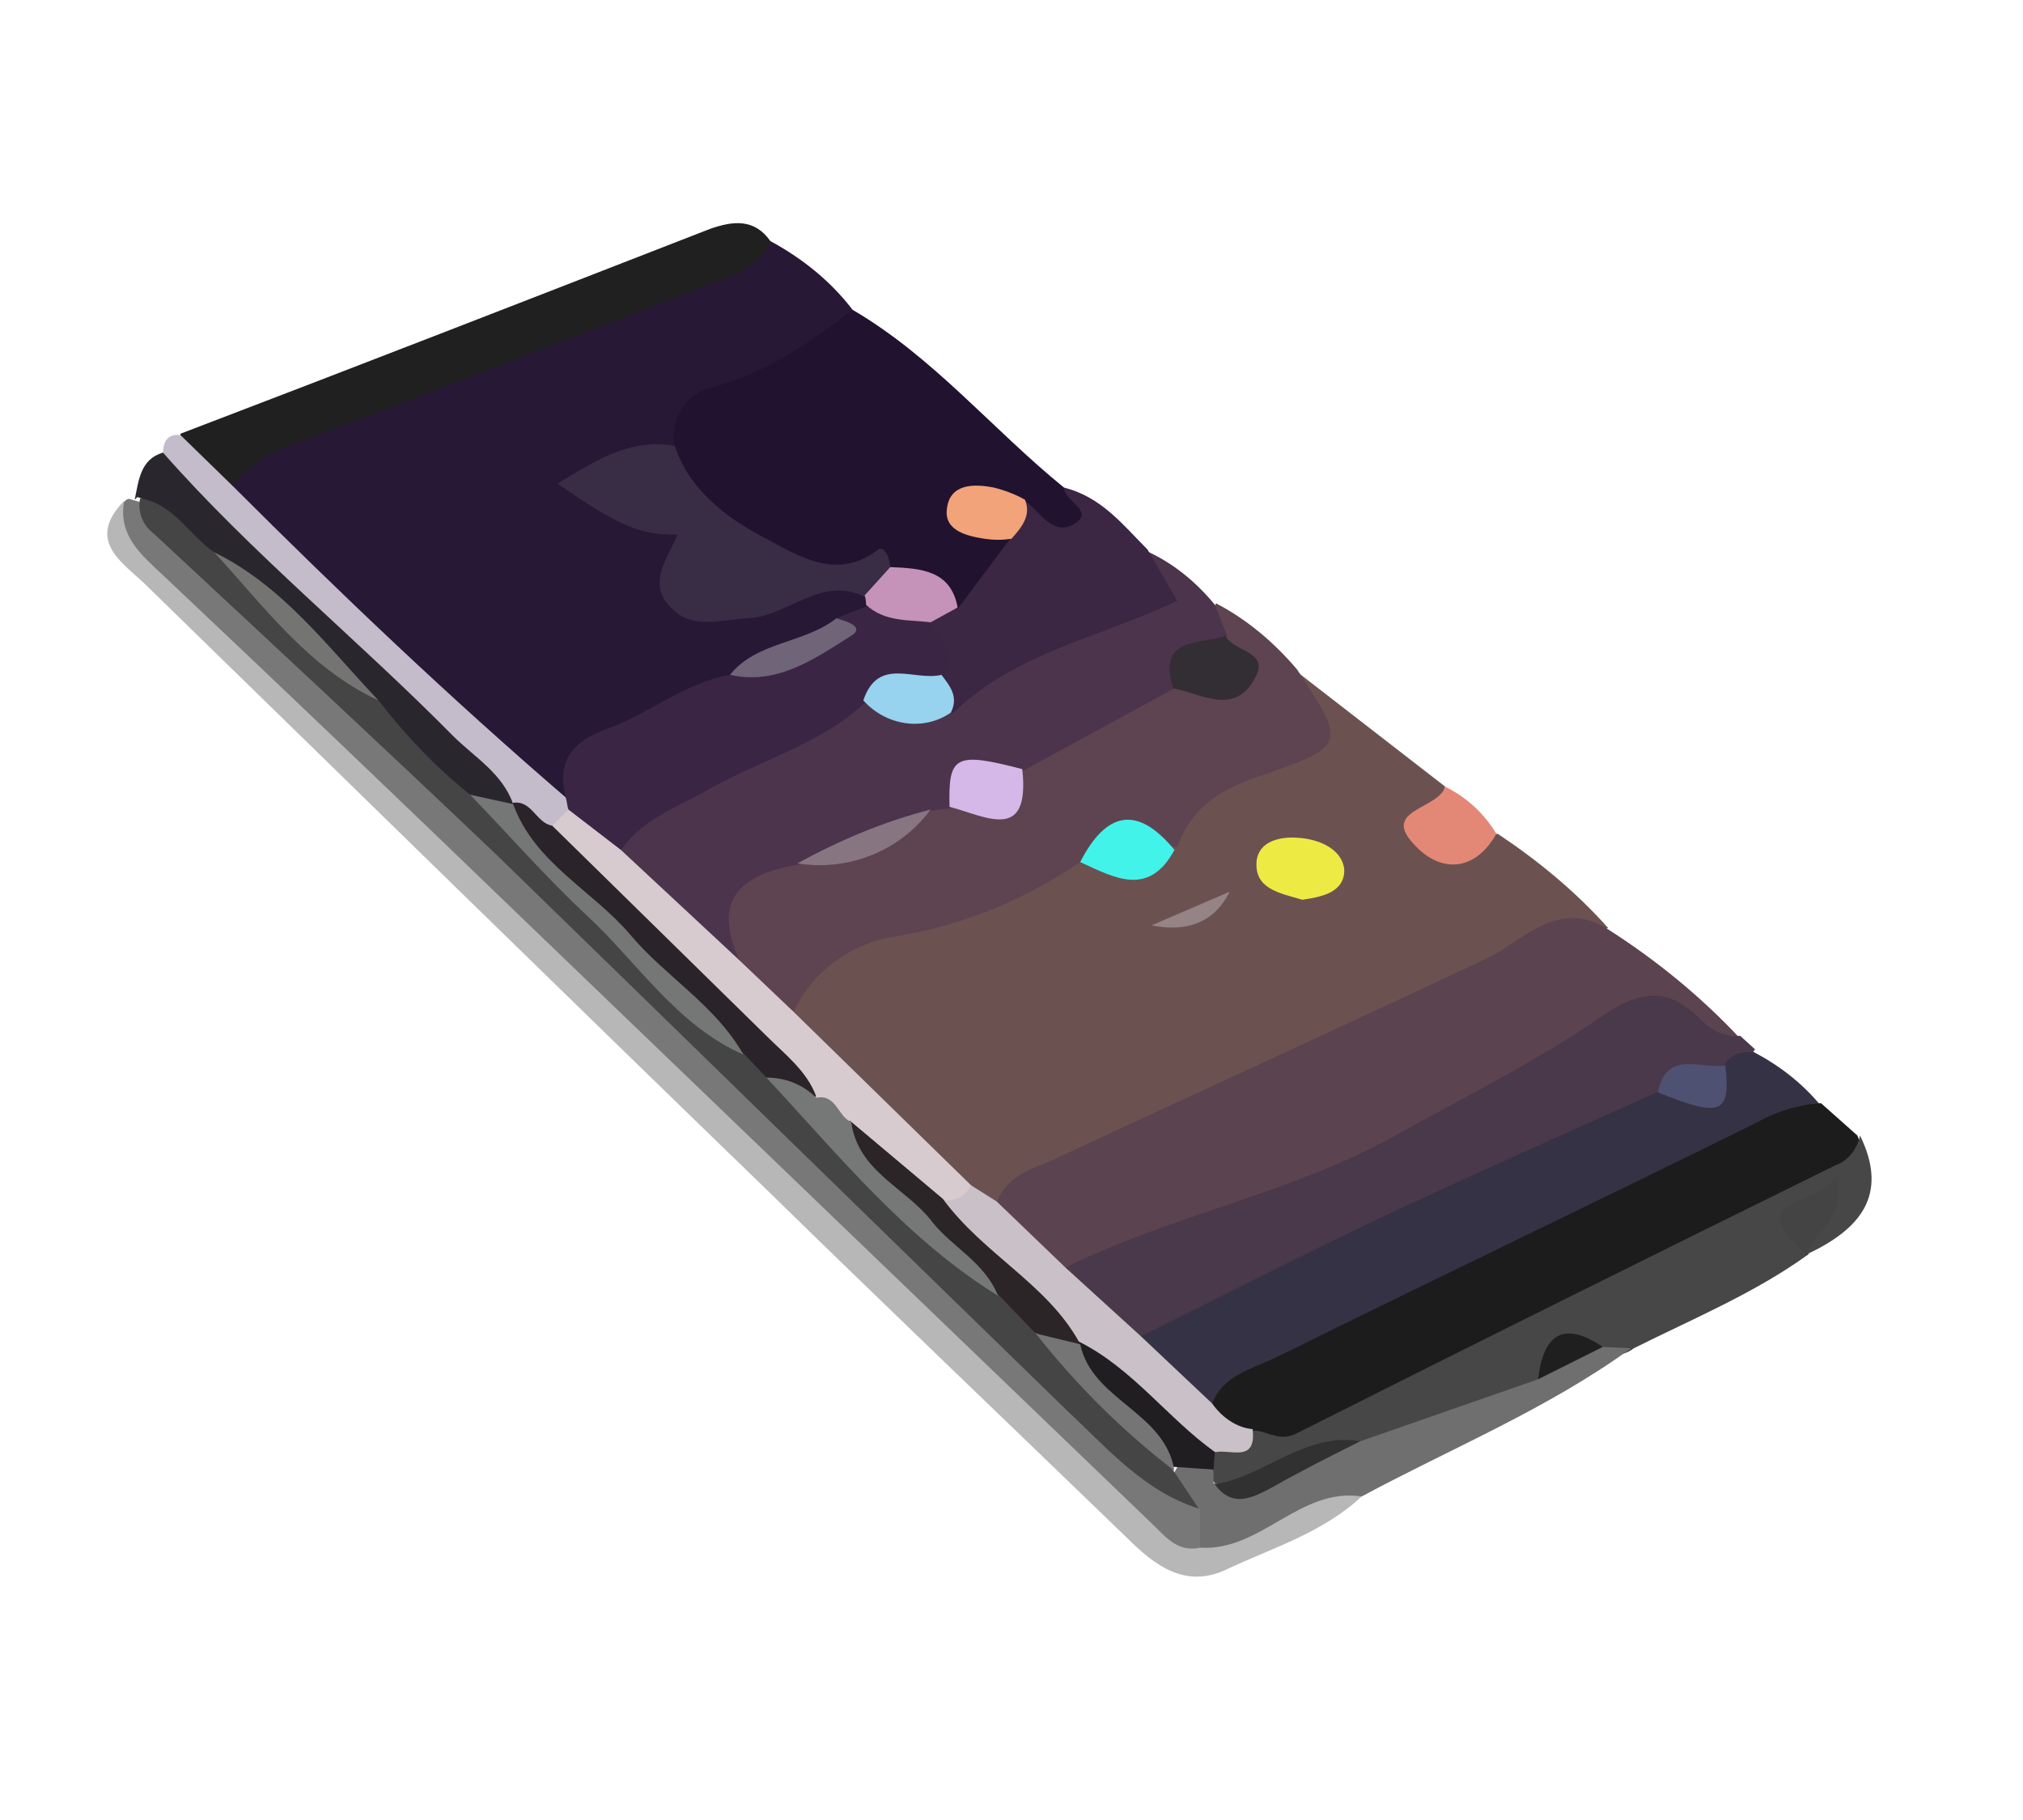 <?xml version="1.0" encoding="utf-8"?>
<!-- Generator: Adobe Illustrator 24.0.2, SVG Export Plug-In . SVG Version: 6.00 Build 0)  -->
<svg version="1.1" id="Calque_1" xmlns="http://www.w3.org/2000/svg" xmlns:xlink="http://www.w3.org/1999/xlink" x="0px" y="0px"
	 viewBox="0 0 150.2 135.1" style="enable-background:new 0 0 150.2 135.1;" xml:space="preserve">
<style type="text/css">
	.st0{fill:#6B5251;}
	.st1{fill:#271836;}
	.st2{fill:#5C4350;}
	.st3{fill:#5E4450;}
	.st4{fill:#21122F;}
	.st5{fill:#4C344C;}
	.st6{fill:#4A394B;}
	.st7{fill:#363245;}
	.st8{fill:#1C1C1C;}
	.st9{fill:#B7B7B7;}
	.st10{fill:#787878;}
	.st11{fill:#484748;}
	.st12{fill:#202021;}
	.st13{fill:#3B2644;}
	.st14{fill:#6F6F6F;}
	.st15{fill:#C4BCCA;}
	.st16{fill:#2A262E;}
	.st17{fill:#E38876;}
	.st18{fill:#D8CBD0;}
	.st19{fill:#CAC1C8;}
	.st20{fill:#EEEA44;}
	.st21{fill:#42F3EA;}
	.st22{fill:#958385;}
	.st23{fill:#3B2544;}
	.st24{fill:#392C45;}
	.st25{fill:#C592BA;}
	.st26{fill:#706479;}
	.st27{fill:#332E33;}
	.st28{fill:#D5B8E8;}
	.st29{fill:#877682;}
	.st30{fill:#F2A37A;}
	.st31{fill:#97D2EE;}
	.st32{fill:#4F5173;}
	.st33{fill:#464546;}
	.st34{fill:#201E21;}
	.st35{fill:#323132;}
	.st36{fill:#444444;}
	.st37{fill:#1F1F1F;}
	.st38{fill:#2A2329;}
	.st39{fill:#757676;}
	.st40{fill:#747573;}
	.st41{fill:#2B2527;}
	.st42{fill:#767777;}
	.st43{fill:#757575;}
</style>
<path class="st0" d="M96.2,49.8l11.1,8.6c-1.2,4.4-1.2,4.4,3.9,3.5c3,2,5.8,4.3,8.2,7c-8.6,2.2-16.1,7.2-24.2,10.7
	c-7,2.9-13.9,6.2-20.6,9.8c-1,0.2-2-0.1-2.7-0.7c-3.1-3.2-6.7-5.8-9.9-8.8c-1.4-1.3-3-2.6-3.2-4.8c0.5-4.4,4.1-5.7,7.3-6.5
	c4.8-1.3,9.4-3.1,13.8-5.4c2.3,0,4.7,1.4,6.6-1c1.2-2.2,2.6-4.3,5.2-5C95.4,56.2,98.1,54.6,96.2,49.8z"/>
<path class="st1" d="M57.2,17.9c2.4,1.3,4.5,3,6.1,5.1c-1.1,3.4-4.1,4.5-7,5.7c-2.5,0.8-4.6,2.5-6,4.7c-1.7,1.3-4.2,0.8-5.8,2.5
	c0.2,1.7,1.7,2,2.9,2.1c2.6,0.3,4.5,0.8,3.6,4.2c-0.5,1.9,1,2.6,2.8,2.5c2.1-0.2,4.2-0.7,6.2-1.5c1.5-0.5,3.1-1.5,4.5,0.3
	c0.1,0.5,0.1,0.9,0,1.4c-0.5,0.8-1.2,1.5-2,2c-2.4,1.9-5.5,2.4-8.1,3.9c-1.6,0.8-3.2,1.7-4.9,2.4c-3.2,1.1-5.9,3.4-7.4,6.4
	c-3.6-0.6-5.4-3.7-7.8-5.8C28,48.3,21.6,42.9,16.8,35.9c0.5-2.2,2.3-3.1,4.2-3.9c6.6-2.6,13.3-5.1,19.9-7.8
	C46.3,22.1,51.9,20.3,57.2,17.9z"/>
<path class="st2" d="M74,89.3c0.7-2,2.6-2.5,4.2-3.2c10.7-5,21.5-9.9,32.3-15c2.8-1.4,5.2-4.4,8.9-2.1c3.6,2.3,6.9,5,9.8,8.1
	c-0.4,0.4-1,0.8-1.3,0.5c-5.9-4.3-10.2,0-14.7,2.8c-10.5,6.7-22,10.8-33.9,14.2C76.4,94,74.4,92.5,74,89.3z"/>
<path class="st3" d="M80.2,64c-4.1,2.8-8.7,4.7-13.6,5.5c-3.3,0.5-6.2,2.5-7.6,5.5c-2.7,0.3-3.5-1.7-4.5-3.6c-2.9-5.8-2.5-6.5,4.4-8
	c3.8-0.1,6.9-1.7,10-3.7c0.4-0.2,0.8-0.4,1.3-0.5c2.4,0.1,5,0.6,5.8-2.7c2.7-3.6,7.2-4,10.8-6.2c0.8-0.1,1.7-0.1,2.5,0
	c3.4,0.2,2.2-1.4,1.1-2.9c-0.4-0.8-0.8-1.7-0.1-2.6c2.3,1.2,4.3,2.9,6,4.9c3.7,5.6,3.7,5.7-3,8c-2.9,1-4.9,2.4-5.9,5.2
	C84.8,62.2,82.5,62.9,80.2,64z"/>
<path class="st4" d="M50.1,33.1c-0.4-2,0.9-4,3-4.4c0,0,0,0,0,0c3.9-1.1,7.1-3.3,10.2-5.7c6,3.5,10.4,8.9,15.7,13.2
	c1,0.8,2.9,1.5,1.8,2.9c-1.6,1.9-3.5,0.6-5.2-0.5c-0.9-0.4-2.4-1.3-2.5-0.6c-0.4,1.6,1.6,0.9,2.3,1.6c0.1,2.8-1.7,5.1-4.7,6.3
	c-1.3-1.5-2.9-2.6-4.8-3.1C60.6,42.9,55.8,42,52,37.8C50.9,36.4,49.3,35.3,50.1,33.1z"/>
<path class="st5" d="M90.2,44.9l0.9,2.3c-1.1,1.5-3,2.2-3.9,3.9L76,57.2c-1.8,1-4.4,0.3-5.4,2.8l-1.5,0.2c-3,2-6.3,3.4-9.9,4
	c-4.1,0.7-6.4,2.5-4.3,7.1c-4-1.6-7.7-3.6-9.2-8.1c0.5-2.1,2.1-3.8,4.1-4.5c4.8-1.9,8.9-5.5,14-6.7c2.2-0.3,4.5,1.5,6.6-0.2
	c3.2-3.3,7.5-4.7,11.6-6.1c2.8-1,3.1-2.5,3.1-4.8C87.1,41.8,88.8,43.2,90.2,44.9z"/>
<path class="st6" d="M79.1,94.1c7.9-3.9,16.8-5.5,24.5-9.8c5.2-2.9,10.5-5.5,15.4-8.9c3.1-2.1,5.1-2,7.5,0.5c0.7,0.7,1.7,1.1,2.7,1
	l1.1,1c-0.5,0.8-1.2,1.5-2.1,1.7c-1.7,0.5-3.6,0.7-5,2C111.3,87.9,99,93.1,87.2,99.5c-0.6,0.3-1.3,0.4-1.9,0.3
	C82.5,98.8,79.3,98,79.1,94.1z"/>
<path class="st7" d="M84.7,99.2c5.9-2.9,11.7-5.9,17.6-8.7c6.8-3.2,13.8-6.3,20.7-9.4c1.8-0.5,4,0.2,5-2c0.5-0.9,1.3-1,2.2-1
	c1.9,1,3.6,2.3,5,4c-11.5,6.6-23.5,12.2-35.5,17.9c-3.1,1.5-6.3,3.1-9.4,4.5C87.1,104.1,85.4,102.3,84.7,99.2z"/>
<path class="st8" d="M90,104.2c0.8-2.1,3-2.6,4.7-3.4c11.9-5.9,23.9-11.6,35.8-17.5c1.4-0.8,3.1-1.3,4.7-1.4l2.7,2.4
	c1.1,2.5-1.1,3.1-2.5,3.9c-12.5,6.1-24.7,12.8-37.4,18.5c-1.7,0.8-3.4,1.4-5.2,0.7C91.4,106.8,89.9,106.3,90,104.2z"/>
<path class="st9" d="M101.1,111.1c-2.9,2.7-6.6,3.8-10,5.4c-3.1,1.5-5.4-0.3-7.5-2.4c-8.8-8.5-17.7-17-26.5-25.6
	c-15.5-15-30.9-30.1-46.4-45.2c-1.7-1.6-4.3-3.2-1.5-6.1c5.5,6.7,11.6,12.8,18.2,18.4c0.9,0.7,1.8,1.5,2.6,2.3
	c12.9,13.5,27.1,25.5,40,39c5.1,5.3,11.1,9.6,16,15c0.8,1.1,2.1,1.7,3.5,1.7c2.2-0.3,3.9-1.8,5.9-2.6S99.3,109.4,101.1,111.1z"/>
<path class="st10" d="M89.1,114.9c-1.8,0.4-2.7-1-3.8-2C69.8,98,54.2,83,38.7,68.1c-8.8-8.5-17.7-17-26.6-25.4
	c-1.6-1.5-3.3-2.9-2.9-5.4C9.4,37,9.6,37,9.8,37.1c0,0,0,0,0,0l0.7,0.2c3.2,2.4,6.2,5.1,8.9,7.9c12.9,13.1,26.4,25.7,39.7,38.4
	c10.1,9.6,19.4,20,30.4,28.6C90,113.1,89.8,114.2,89.1,114.9z"/>
<path class="st11" d="M93,106.2c1.1,0,2,0.9,3.3,0.2c13.3-6.7,26.6-13.3,40-19.9c0.9-0.3,1.6-1.2,1.8-2.2c2.2,4.5-0.1,7-3.9,8.8
	c-0.7-0.8,0.2-1.7,0.1-3c-0.7,0.9-0.7,2.1,0,3c-4,2.9-8.6,4.8-13,7c-0.5,0.4-1.2,0.6-1.9,0.4c-2.4-0.8-4.1,0-4.9,2.5
	c-4.2,1.9-8,4.8-12.9,4.7c-3.9,0-7,3.4-11,2.7c-0.4-0.2-0.7-0.6-0.8-1c-0.1-0.4,0-0.9,0.2-1.3C90.5,107,92.2,107.3,93,106.2z"/>
<path class="st12" d="M57.2,17.9c-0.8,1.9-2.5,2.5-4.2,3.1c-10.4,4-20.8,8.1-31.3,12c-1.7,0.6-3.2,1.6-4.4,3c-2.9,0.4-4.1-1-3.9-3.8
	C26.5,27.2,39.6,22.1,52.7,17C54.4,16.4,56,16.2,57.2,17.9z"/>
<path class="st13" d="M85.2,40.8l2.2,3.8c-5.6,2.7-12,3.8-16.7,8.4c-0.7-0.8-1.1-1.8-1.2-2.8c0-1.5-1.2-2.8-0.6-4.3
	c0.6-0.7,1.2-1.4,2.2-0.7L75,40c-0.5-1.3,0.1-2.1,1-2.9c1.2,0.8,2.2,2.9,3.9,1.7c1.3-0.9-0.9-1.6-0.9-2.6
	C81.8,36.9,83.4,39,85.2,40.8z"/>
<path class="st14" d="M101,107l13.2-4.6c0.9-2.2,2.4-3.1,4.8-2.4l2.1,0.1c-6.2,4.5-13.3,7.4-20,11c-4.6-0.7-7.5,4.1-12,3.8v-2.8
	c-0.9-0.9-3-1.3-1.6-3.3c0.8-0.5,2-0.4,2.6,0.4c0,0.3,0,0.6,0,0.9C94.4,111.1,97.2,107.3,101,107z"/>
<path class="st15" d="M13.4,32.3l3.9,3.8c8,8,16.1,15.7,24.7,23.1c0.4,0.2,0.5,0.7,0.4,1.1c-0.3,0.6-0.9,1-1.6,1.2
	c-1.5-0.1-2.5-1.1-3.5-2c-7.8-6.5-14.9-13.8-22-21c-1.4-1.4-3.2-2.5-3.2-4.8C12.1,32.7,12.5,32.2,13.4,32.3z"/>
<path class="st16" d="M12.1,33.6c6.6,7.5,14.5,13.9,21.5,21c1.6,1.6,3.7,2.8,4.5,5.1c0,0.4-0.3,0.8-0.7,0.8c0,0,0,0,0,0
	c-1.1-0.1-2.1-0.3-3.1-0.8c-2.7-2-5.1-4.3-7.2-7C23.8,48.8,20.4,44.8,16,42c-1.9-1.5-4.1-2.9-5.5-5l-0.3-0.1l-0.2,0.2
	C10.3,35.7,10.4,34.1,12.1,33.6z"/>
<path class="st17" d="M111.1,61.9c-1.7,3-4.3,2.8-6.1,0.8c-2.5-2.6,1.8-2.6,2.3-4.3C108.9,59.2,110.2,60.4,111.1,61.9z"/>
<path class="st18" d="M41,61.3l1.2-1.2c2.3-0.3,3.3,1.2,3.9,3l8.7,8.1l4.1,3.9L72.1,88c0.4,1.4-0.7,1.6-1.6,1.8
	c-3.7-0.5-5.1-4.1-8-5.6c-1.3-0.6-2.4-1.5-3.2-2.6C54.3,76.2,49,71.3,44,66.1C42.7,64.7,40.8,63.7,41,61.3z"/>
<path class="st19" d="M70.1,89.1c0.8,0.1,1.6-0.3,2-1.1l1.9,1.2l5.1,4.9l5.6,5.1l5.3,5c0.7,1,1.8,1.8,3,1.9c0.3,2.5-1.6,1.5-2.7,1.7
	c-5-0.9-7.2-5.4-10.8-8.2c-2.1-2.2-5-3.7-7-6.1C71.4,92.2,69.4,91.3,70.1,89.1z"/>
<path class="st20" d="M96.7,66.8c-1.7-0.5-3.6-0.8-3.4-2.9c0.2-1.5,1.8-1.8,3.1-1.7c1.5,0.1,3.2,0.8,3.4,2.3
	C99.9,66.3,98,66.6,96.7,66.8z"/>
<path class="st21" d="M80.2,64c1.9-3.7,4.2-4.3,7-0.9C85.3,66.6,82.8,65.2,80.2,64z"/>
<path class="st22" d="M85.5,68.7l5.8-2.5C90.1,68.6,88,69.2,85.5,68.7z"/>
<path class="st23" d="M46.1,63.1l-3.9-3c-0.1-0.3-0.1-0.6-0.2-0.9c-0.7-2.8,0.6-4.2,3.1-5.1c3.1-1.1,5.7-3.4,9.1-4
	c2.7-1.3,6.4-0.7,7.9-4.2l2.3-0.9c1.8-0.5,3.5-0.4,4.8,1.3c0.4,1.3,2.2,2.2,0.9,3.9c-1.6,1.6-3.9,1.1-5.8,1.9
	c-3.5,3.3-8.2,4.4-12.2,6.8C49.8,60.1,47.6,61,46.1,63.1z"/>
<path class="st24" d="M50.1,33.1c1.1,3.3,3.8,5.3,6.6,6.8c2.5,1.3,5.4,3.3,8.5,0.9c0.5-0.3,0.9,0.7,0.9,1.4c0.4,1.6-0.4,2.1-1.9,2.1
	c-3.3-1.6-5.7,1.5-8.7,1.6c-2,0.1-4.1,0.9-5.7-0.8c-1.8-1.8-0.2-3.7,0.5-5.4c-2.8,0-4.3-0.6-8.9-3.8C44.2,34.2,46.8,32.5,50.1,33.1z
	"/>
<path class="st25" d="M64.2,44.2l1.9-2.1c2.2,0.1,4.5,0.2,5,3l-2,1.1c-1.6-0.2-3.4,0-4.8-1.3C64.3,44.8,64.3,44.5,64.2,44.2z"/>
<path class="st26" d="M62.1,45.9c0.6,0.2,2.2,0.6,1.1,1.3c-2.7,1.7-5.5,3.7-9,2.9C56.2,47.6,59.7,47.8,62.1,45.9z"/>
<path class="st27" d="M87.1,51.1c-1.2-3.9,2-3.2,3.9-3.9c0.5,1.2,3.3,1.1,2.2,3.1C91.7,53.2,89.2,51.5,87.1,51.1z"/>
<path class="st28" d="M70.5,59.9c-0.1-3.8,0.4-4.1,5.4-2.8C76.5,62.6,73.2,60.6,70.5,59.9z"/>
<path class="st29" d="M59.2,64.1c3.1-1.7,6.4-3.1,9.9-4C66.8,63.2,63,64.7,59.2,64.1z"/>
<path class="st30" d="M76.1,37.1c0.5,1.2-0.3,2.1-1,2.9c-0.7,0.1-1.3,0.1-2,0c-1.3-0.2-3-0.6-2.8-2.2c0.2-1.9,2-1.9,3.5-1.6
	C74.6,36.4,75.4,36.7,76.1,37.1z"/>
<path class="st31" d="M64.1,52c1.1-3.3,3.8-1.4,5.8-1.9c0.6,0.8,1.3,1.6,0.7,2.8C68.6,54.3,65.8,53.9,64.1,52z"/>
<path class="st32" d="M128.1,79.1c0.4,3.6-0.3,3.9-5,2C123.7,77.9,126.3,79.4,128.1,79.1z"/>
<path class="st33" d="M28.1,52c2,2.6,4.3,5,6.8,7c6,3.8,10.3,9.4,15.4,14.1c1.5,1.6,3.1,3,4.9,4.2c0.9,0.7,1.7,1.6,2.6,2.3
	c5.4,5.3,10.5,10.9,16.4,15.7c1.2,1,2.4,2.1,3.5,3.2c3,3.4,6.6,6.1,9.2,9.8c0,0.2,0.1,0.4,0.1,0.7l2,3c-4.1-1.3-6.8-4.5-9.8-7.3
	C65.1,91,51,77.2,36.8,63.4c-8.4-8-16.9-15.9-25.4-23.8c-0.8-0.6-1.2-1.6-1-2.6c2.5,0.4,3.6,2.7,5.5,4C20.5,44,23.5,48.9,28.1,52z"
	/>
<path class="st34" d="M80.1,99.6c4,2,6.6,5.7,10.1,8.2l-0.1,1.3l-3-0.2v0.1c-2-3.4-5.9-5.1-7.4-8.9L80.1,99.6z"/>
<path class="st35" d="M101,107c-2.2,1.1-4.4,2.2-6.5,3.4c-1.5,0.8-3,1.6-4.3-0.2C93.9,109.6,96.9,106.3,101,107z"/>
<path class="st36" d="M134.2,93.2c-5.2-4.6,0.8-3.4,2.1-5.9C137.1,90.9,134.4,91.4,134.2,93.2L134.2,93.2z"/>
<path class="st37" d="M119,100l-4.8,2.4C114.6,98.9,116.2,98.1,119,100z"/>
<path class="st38" d="M56.9,80l-1.7-1.8c-5.9-5-11.1-10.8-16.6-16.2c-0.6-0.6-1.7-1.3-0.5-2.4l0,0c1.4-0.2,1.7,1.5,2.9,1.7
	l15.9,15.6c1.4,1.4,3,2.6,3.7,4.5C59,81.9,58.1,80.6,56.9,80z"/>
<path class="st39" d="M38.1,59.7c1.6,4.4,5.9,6.4,8.7,9.7c2.6,3.1,6.3,5.2,8.4,8.9c-5-2.2-7.9-6.9-11.7-10.4c-3-2.8-5.7-5.9-8.6-8.9
	L38.1,59.7z"/>
<path class="st40" d="M28.1,52c-5.2-2.4-8.5-7-12.2-11C21,43.5,24.3,48,28.1,52z"/>
<path class="st41" d="M80.1,99.6l0,0.1c-1.4,1.2-2.2-0.4-3.3-0.8l-2.7-2.8c-3.8-3-7-6.6-10.4-10c-0.8-0.8-1.9-1.6-0.6-2.9l6.9,5.8
	C73,93.1,77.7,95.3,80.1,99.6z"/>
<path class="st42" d="M63.2,83.3c0.5,3.7,4.1,4.9,6,7.4c1.5,1.9,3.9,3,4.9,5.5C67.3,92,62.3,85.8,56.9,80c1.4,0,2.7,0.5,3.7,1.5
	C62.1,81.2,62.2,82.9,63.2,83.3z"/>
<path class="st43" d="M76.9,99l3.3,0.8c0.9,4.2,6.3,5,7,9.4C83.3,106.2,79.9,102.8,76.9,99z"/>
</svg>
